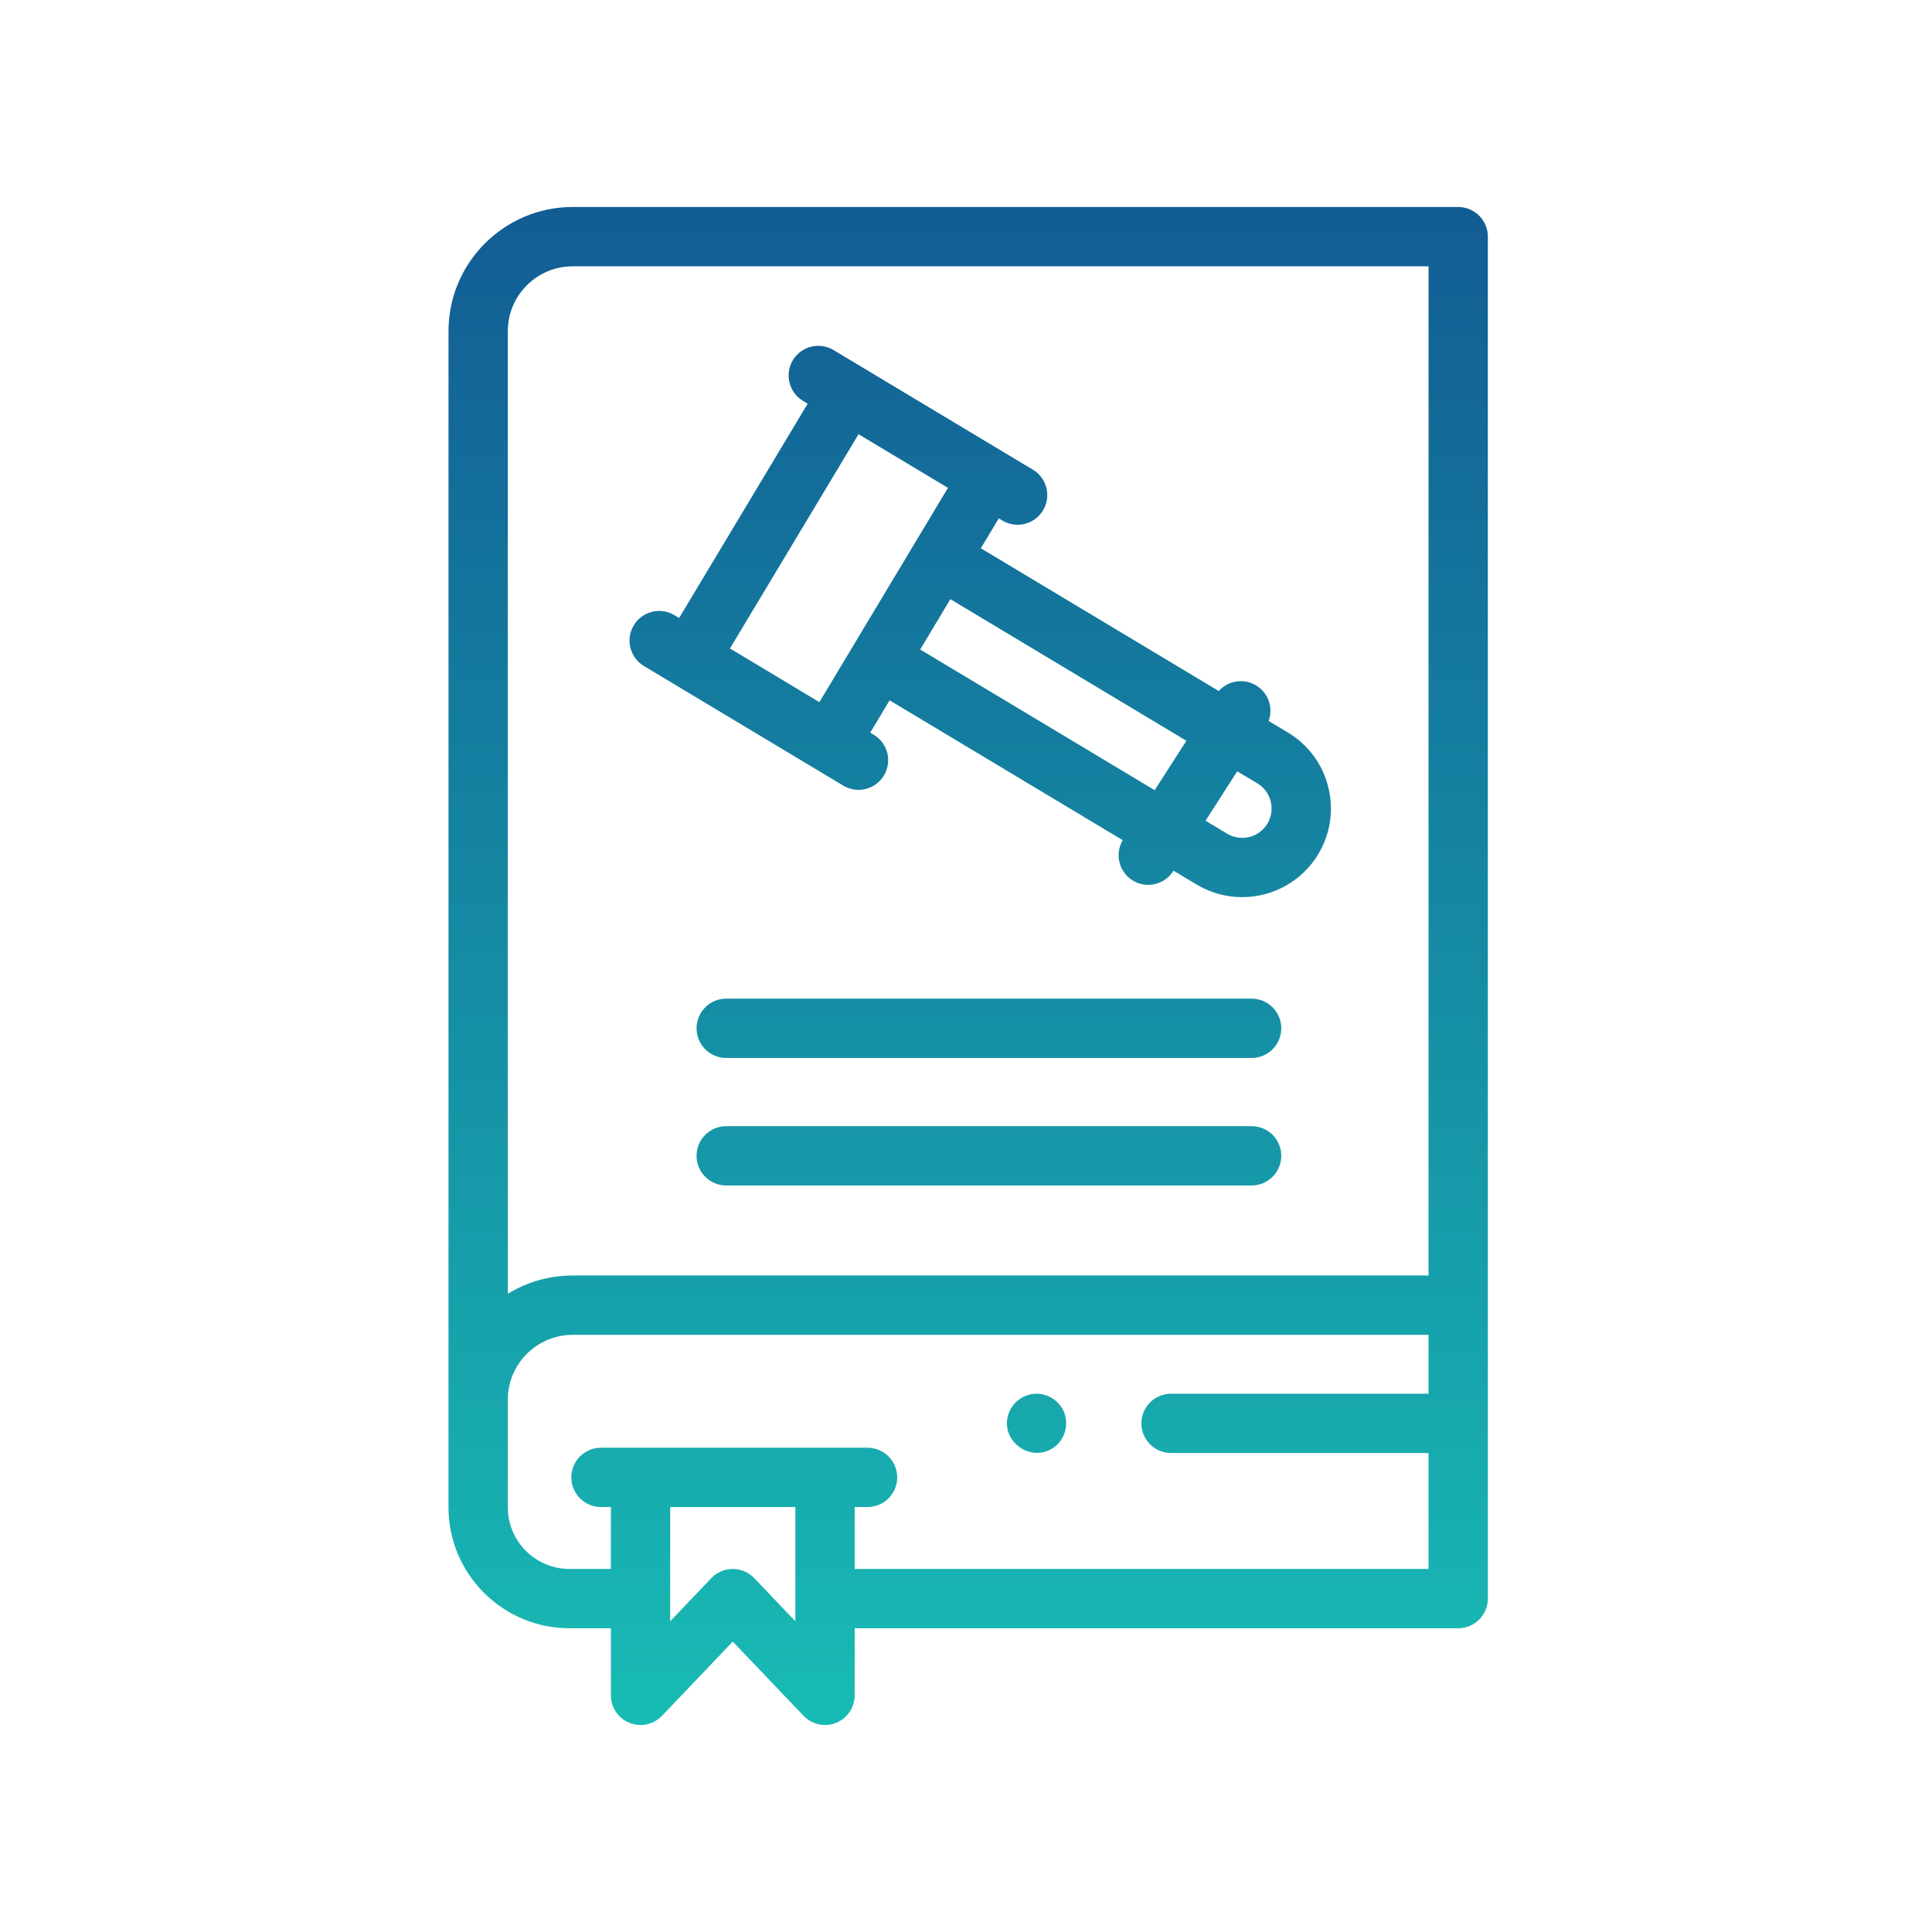 <svg width="56" height="56" viewBox="0 0 56 56" fill="none" xmlns="http://www.w3.org/2000/svg">
<path d="M43.126 6.859C43.126 6.385 42.741 6 42.267 6H16.599C14.615 6 13 7.615 13 9.599V40.559C13 40.563 13 40.566 13 40.569V43.69C13 45.623 14.573 47.196 16.506 47.196H17.707V49.141C17.707 49.492 17.921 49.808 18.247 49.938C18.573 50.069 18.946 49.988 19.188 49.734L21.24 47.582L23.292 49.734C23.457 49.907 23.683 50 23.914 50C24.021 50 24.129 49.98 24.233 49.938C24.559 49.808 24.773 49.492 24.773 49.141V47.196H42.267C42.741 47.196 43.126 46.811 43.126 46.336L43.126 6.859ZM16.599 7.719H41.407V36.971H16.599C15.91 36.971 15.267 37.165 14.719 37.502V9.599C14.719 8.562 15.563 7.719 16.599 7.719ZM23.054 46.994L21.862 45.743C21.7 45.574 21.475 45.477 21.24 45.477C21.005 45.477 20.78 45.574 20.618 45.743L19.426 46.994V43.682H23.054L23.054 46.994ZM24.773 45.477V43.682H25.147C25.621 43.682 26.006 43.297 26.006 42.823C26.006 42.348 25.621 41.963 25.147 41.963H17.419C16.945 41.963 16.56 42.348 16.56 42.823C16.56 43.297 16.945 43.682 17.419 43.682H17.707V45.477H16.506C15.521 45.477 14.719 44.675 14.719 43.69V40.576C14.719 40.574 14.719 40.573 14.719 40.571C14.719 39.534 15.563 38.691 16.6 38.691H41.407V40.398H33.943C33.469 40.398 33.084 40.782 33.084 41.257C33.084 41.732 33.469 42.116 33.943 42.116H41.407V45.477L24.773 45.477Z" fill="url(#paint0_linear_20263_93659)"/>
<path d="M36.279 28.946H21.049C20.575 28.946 20.19 29.331 20.19 29.806C20.19 30.28 20.575 30.665 21.049 30.665H36.279C36.754 30.665 37.138 30.28 37.138 29.806C37.138 29.331 36.754 28.946 36.279 28.946Z" fill="url(#paint1_linear_20263_93659)"/>
<path d="M36.279 32.643H21.049C20.575 32.643 20.19 33.028 20.19 33.502C20.19 33.977 20.575 34.361 21.049 34.361H36.279C36.754 34.361 37.138 33.977 37.138 33.502C37.138 33.028 36.754 32.643 36.279 32.643Z" fill="url(#paint2_linear_20263_93659)"/>
<path d="M30.84 40.928C30.699 40.59 30.349 40.373 29.983 40.4C29.628 40.427 29.322 40.676 29.221 41.017C29.008 41.742 29.812 42.373 30.469 42.004C30.842 41.795 31.004 41.323 30.84 40.928Z" fill="url(#paint3_linear_20263_93659)"/>
<path d="M18.665 19.305L24.442 22.771C24.581 22.855 24.733 22.894 24.884 22.894C25.175 22.894 25.46 22.745 25.621 22.477C25.866 22.07 25.734 21.542 25.327 21.298L25.224 21.236L25.786 20.299L32.542 24.353C32.309 24.749 32.428 25.262 32.818 25.512C32.962 25.604 33.122 25.648 33.281 25.648C33.564 25.648 33.841 25.508 34.005 25.252L34.015 25.237L34.685 25.639C35.098 25.886 35.553 26.004 36.003 26.004C36.876 26.004 37.729 25.559 38.211 24.758C38.564 24.169 38.666 23.478 38.5 22.812C38.334 22.146 37.918 21.585 37.329 21.232L36.772 20.898C36.908 20.528 36.775 20.101 36.429 19.88C36.069 19.649 35.602 19.721 35.326 20.03L28.43 15.892L28.951 15.025L29.054 15.087C29.192 15.17 29.345 15.21 29.495 15.21C29.787 15.21 30.072 15.061 30.233 14.792C30.477 14.385 30.345 13.857 29.938 13.613L24.16 10.146C23.753 9.902 23.226 10.034 22.981 10.441C22.737 10.848 22.869 11.376 23.276 11.62L23.411 11.701L19.685 17.912L19.549 17.831C19.142 17.586 18.614 17.718 18.37 18.125C18.126 18.532 18.258 19.06 18.665 19.305ZM27.547 17.367L34.388 21.472L33.469 22.904L26.672 18.826L27.547 17.367ZM36.737 23.873C36.495 24.275 35.971 24.406 35.569 24.165L34.943 23.789L35.862 22.356L36.445 22.706C36.64 22.823 36.777 23.009 36.832 23.229C36.887 23.45 36.853 23.678 36.737 23.873ZM24.885 12.586L27.477 14.141L23.75 20.352L21.158 18.796L24.885 12.586Z" fill="url(#paint4_linear_20263_93659)"/>
<defs>
<linearGradient id="paint0_linear_20263_93659" x1="28.063" y1="6" x2="28.063" y2="50" gradientUnits="userSpaceOnUse">
<stop stop-color="#125C94"/>
<stop offset="1" stop-color="#18BBB4"/>
</linearGradient>
<linearGradient id="paint1_linear_20263_93659" x1="28.063" y1="6" x2="28.063" y2="50" gradientUnits="userSpaceOnUse">
<stop stop-color="#125C94"/>
<stop offset="1" stop-color="#18BBB4"/>
</linearGradient>
<linearGradient id="paint2_linear_20263_93659" x1="28.063" y1="6" x2="28.063" y2="50" gradientUnits="userSpaceOnUse">
<stop stop-color="#125C94"/>
<stop offset="1" stop-color="#18BBB4"/>
</linearGradient>
<linearGradient id="paint3_linear_20263_93659" x1="28.063" y1="6" x2="28.063" y2="50" gradientUnits="userSpaceOnUse">
<stop stop-color="#125C94"/>
<stop offset="1" stop-color="#18BBB4"/>
</linearGradient>
<linearGradient id="paint4_linear_20263_93659" x1="28.063" y1="6" x2="28.063" y2="50" gradientUnits="userSpaceOnUse">
<stop stop-color="#125C94"/>
<stop offset="1" stop-color="#18BBB4"/>
</linearGradient>
</defs>
</svg>
